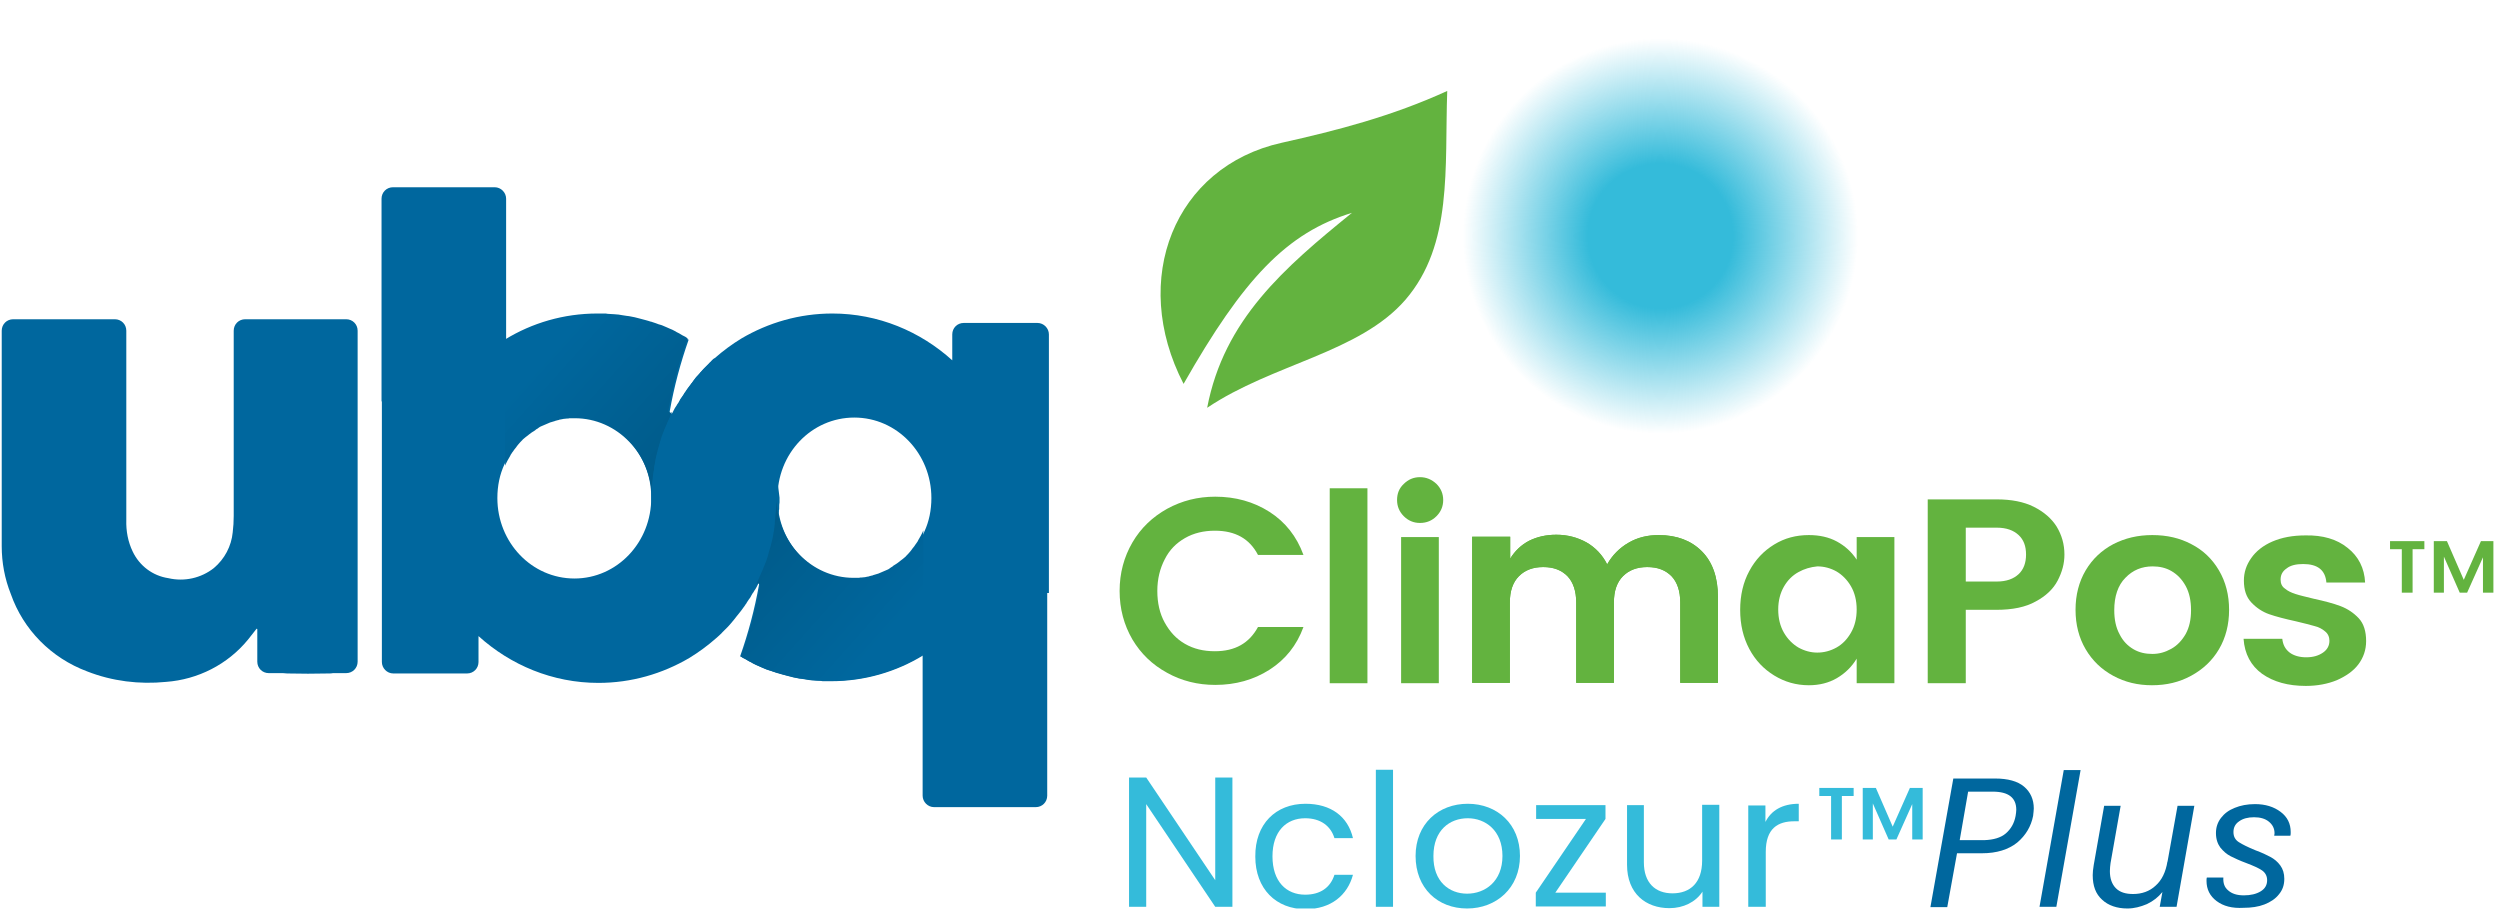 <?xml version="1.0" encoding="UTF-8"?> <svg xmlns="http://www.w3.org/2000/svg" width="337" height="123" viewBox="0 0 337 123" fill="none"><g clip-path="url(#clip0_871_162)"><path d="M31.505 67.544C31.505 68.225 31.505 68.905 31.505 69.541C31.505 70.267 31.46 71.039 31.369 71.765C31.188 73.626 30.28 75.351 28.827 76.576C27.103 77.938 24.833 78.437 22.7 77.938C20.567 77.62 18.797 76.258 17.889 74.352C17.253 73.036 16.981 71.583 17.026 70.085C17.026 69.223 17.026 68.361 17.026 67.498C17.026 65.002 17.026 62.505 17.026 60.009C17.026 56.741 17.026 53.519 17.026 50.251V44.577C17.026 43.715 16.346 43.034 15.483 43.034H1.776C0.913 43.034 0.232 43.715 0.232 44.577V67.544C0.232 69.586 0.232 71.583 0.232 73.626C0.232 75.85 0.641 78.028 1.458 80.071C3.137 84.882 6.905 88.695 11.761 90.51C15.12 91.827 18.797 92.281 22.382 91.918C26.694 91.6 30.688 89.557 33.412 86.244C33.82 85.745 34.183 85.245 34.592 84.746L34.683 84.791V85.064C34.683 85.472 34.683 85.881 34.683 86.289V89.194C34.683 90.057 35.363 90.737 36.226 90.737H38.132C38.314 90.737 38.495 90.783 38.722 90.783C40.583 90.828 42.444 90.828 44.305 90.783C44.487 90.783 44.714 90.783 44.895 90.737H46.665C47.528 90.737 48.209 90.057 48.209 89.194V83.748C48.209 78.346 48.209 72.945 48.209 67.498V44.577C48.209 43.715 47.528 43.034 46.665 43.034H33.049C32.186 43.034 31.505 43.715 31.505 44.577V67.544Z" fill="#00679E"></path><path d="M102.811 57.467C101.359 53.927 99.09 50.795 96.275 48.299C96.094 48.435 95.958 48.571 95.822 48.753L95.776 48.798C95.64 48.934 95.504 49.07 95.368 49.207C95.322 49.252 95.322 49.252 95.277 49.297C95.141 49.434 95.004 49.57 94.914 49.66C94.823 49.797 94.687 49.887 94.596 50.024C94.551 50.069 94.505 50.16 94.414 50.205C94.369 50.251 94.369 50.296 94.324 50.341C94.278 50.387 94.233 50.432 94.188 50.477C94.097 50.568 94.006 50.659 93.915 50.75C93.87 50.795 93.87 50.795 93.824 50.841C93.734 50.977 93.643 51.068 93.552 51.204C93.507 51.249 93.461 51.34 93.416 51.385C93.416 51.431 93.371 51.431 93.371 51.476C93.325 51.521 93.28 51.612 93.234 51.658C93.189 51.703 93.144 51.748 93.144 51.794C93.098 51.885 93.007 51.975 92.962 52.066L92.917 52.111C92.826 52.248 92.69 52.429 92.599 52.565C92.599 52.611 92.553 52.611 92.553 52.656C92.463 52.747 92.417 52.883 92.326 52.974C92.281 53.019 92.236 53.065 92.236 53.11C92.19 53.155 92.145 53.246 92.1 53.292C92.054 53.382 92.009 53.428 91.963 53.519C91.918 53.564 91.873 53.655 91.827 53.7C91.827 53.745 91.782 53.745 91.782 53.791C91.737 53.882 91.691 53.927 91.646 54.018V54.063C91.6 54.154 91.555 54.245 91.51 54.336V54.381C91.464 54.426 91.464 54.472 91.419 54.562C91.328 54.699 91.237 54.88 91.146 55.016C91.146 55.016 91.146 55.062 91.101 55.062C91.01 55.243 90.919 55.425 90.829 55.606C90.647 55.879 90.193 55.743 90.284 55.425C90.874 52.111 91.737 48.889 92.826 45.802C92.78 45.757 92.69 45.712 92.644 45.712C92.599 45.666 92.553 45.666 92.508 45.621C92.372 45.575 92.281 45.485 92.145 45.439C92.009 45.349 91.827 45.258 91.691 45.167C91.555 45.121 91.464 45.031 91.328 44.985C91.237 44.94 91.146 44.895 91.101 44.849C90.874 44.758 90.647 44.622 90.42 44.532C90.284 44.486 90.148 44.395 90.012 44.35C89.785 44.259 89.603 44.168 89.376 44.078C89.331 44.078 89.285 44.032 89.24 44.032C89.013 43.941 88.786 43.851 88.559 43.805C88.332 43.715 88.105 43.669 87.878 43.578C87.788 43.533 87.742 43.533 87.697 43.533C87.47 43.488 87.243 43.397 87.061 43.351C86.835 43.306 86.608 43.215 86.381 43.17C85.927 43.034 85.427 42.943 84.974 42.852C84.837 42.807 84.701 42.807 84.61 42.807C84.429 42.761 84.202 42.761 84.02 42.716C83.839 42.67 83.657 42.671 83.476 42.625H83.43C83.249 42.58 83.067 42.58 82.886 42.58C82.613 42.534 82.341 42.534 82.069 42.534C81.887 42.534 81.751 42.534 81.569 42.489C81.524 42.489 81.433 42.489 81.388 42.489C81.161 42.489 80.888 42.489 80.662 42.489C76.123 42.489 71.856 43.76 68.225 45.984V26.784C68.225 25.967 67.544 25.241 66.682 25.241H52.974C52.112 25.241 51.431 25.922 51.431 26.784V54.109H51.477V89.24C51.477 90.057 52.157 90.783 53.02 90.783H62.96C63.822 90.783 64.503 90.102 64.503 89.24V85.745C68.815 89.648 74.489 92.054 80.662 92.054C85.11 92.054 89.285 90.828 92.917 88.695C94.188 87.923 95.413 87.016 96.548 86.017C96.684 85.881 96.82 85.79 96.956 85.654C97.002 85.609 97.002 85.608 97.047 85.563C97.138 85.472 97.274 85.382 97.365 85.245C97.41 85.2 97.41 85.2 97.456 85.155C97.501 85.109 97.592 85.018 97.637 84.973C97.682 84.928 97.682 84.928 97.728 84.882L97.773 84.837C97.864 84.746 97.955 84.655 98.046 84.564L98.091 84.519L98.136 84.474C98.272 84.338 98.363 84.201 98.499 84.065C98.636 83.884 98.817 83.702 98.953 83.521C99.044 83.384 99.18 83.248 99.271 83.112C99.68 82.613 100.088 82.114 100.451 81.569C100.451 81.523 100.497 81.523 100.497 81.478C100.542 81.433 100.587 81.387 100.633 81.296C100.633 81.251 100.678 81.251 100.678 81.206C100.769 81.07 100.86 80.933 100.95 80.797C100.996 80.752 101.041 80.661 101.087 80.616C101.132 80.525 101.223 80.434 101.268 80.298C101.359 80.116 101.45 79.98 101.586 79.799C101.631 79.753 101.631 79.708 101.631 79.708C101.677 79.617 101.767 79.526 101.813 79.436C101.858 79.345 101.904 79.299 101.949 79.209C102.358 78.437 102.766 77.62 103.084 76.803C103.311 76.258 103.538 75.668 103.719 75.078C103.765 74.897 103.855 74.715 103.901 74.488C104.037 74.08 104.128 73.717 104.218 73.308C104.264 73.172 104.264 73.036 104.309 72.9C104.4 72.582 104.445 72.264 104.536 71.901C104.582 71.674 104.627 71.493 104.672 71.266C104.718 71.039 104.718 70.857 104.763 70.63C104.763 70.585 104.763 70.494 104.808 70.449C104.854 70.085 104.899 69.722 104.945 69.359C104.945 69.223 104.945 69.132 104.99 68.996C104.99 68.86 104.99 68.724 105.035 68.633C105.035 68.542 105.035 68.451 105.035 68.361C105.035 68.134 105.035 67.952 105.081 67.725C105.081 67.498 105.081 67.317 105.081 67.09C104.718 63.731 104.037 60.463 102.811 57.467ZM77.439 77.983C71.675 77.983 67.045 73.126 67.045 67.135C67.045 65.501 67.363 63.958 67.998 62.596C68.043 62.505 68.089 62.369 68.134 62.279C68.134 62.233 68.18 62.233 68.18 62.188L68.316 61.915C68.361 61.779 68.452 61.688 68.497 61.598C68.543 61.507 68.633 61.371 68.679 61.28C68.724 61.189 68.815 61.053 68.861 60.962C68.906 60.871 68.997 60.735 69.087 60.645C69.178 60.554 69.224 60.463 69.314 60.327C69.36 60.236 69.451 60.191 69.496 60.1C69.541 60.054 69.587 60.009 69.587 59.964C69.632 59.873 69.723 59.828 69.768 59.737C69.95 59.555 70.131 59.328 70.313 59.147C70.358 59.101 70.449 59.011 70.495 58.965C70.585 58.874 70.676 58.829 70.767 58.738C70.858 58.647 70.994 58.557 71.13 58.466L71.175 58.42C71.266 58.33 71.402 58.239 71.538 58.148C71.584 58.103 71.629 58.103 71.675 58.057C71.811 57.967 71.901 57.876 72.038 57.83C72.129 57.74 72.265 57.694 72.355 57.603C72.401 57.558 72.492 57.513 72.537 57.467C72.628 57.422 72.764 57.331 72.855 57.286C73.172 57.15 73.445 57.013 73.808 56.877C73.989 56.832 74.126 56.741 74.307 56.696C74.443 56.65 74.579 56.605 74.761 56.56C74.806 56.56 74.852 56.514 74.897 56.514C75.033 56.469 75.124 56.469 75.26 56.423C75.306 56.423 75.351 56.423 75.397 56.378C75.533 56.333 75.669 56.333 75.85 56.287C75.987 56.242 76.168 56.242 76.304 56.242C76.35 56.242 76.44 56.242 76.486 56.242C76.577 56.242 76.713 56.242 76.803 56.196C76.849 56.196 76.849 56.196 76.894 56.196C77.076 56.196 77.212 56.196 77.394 56.196C83.158 56.196 87.788 61.053 87.788 67.044C87.833 73.126 83.158 77.983 77.439 77.983Z" fill="#00679E"></path><path d="M90.103 55.289C90.057 55.606 90.511 55.788 90.647 55.47C90.511 55.742 90.375 55.969 90.284 56.242C89.921 57.013 89.603 57.785 89.285 58.602C89.149 58.965 89.013 59.374 88.922 59.782C88.741 60.327 88.605 60.871 88.469 61.462C88.378 61.779 88.332 62.097 88.287 62.415C88.242 62.596 88.196 62.778 88.196 63.005C88.151 63.141 88.151 63.277 88.151 63.413C88.105 63.549 88.105 63.731 88.105 63.867C88.105 64.049 88.06 64.23 88.06 64.412C88.06 64.593 88.015 64.73 88.015 64.911C88.015 65.047 87.969 65.183 87.969 65.32C87.969 65.546 87.924 65.728 87.924 65.955C87.924 66.182 87.924 66.364 87.878 66.59C87.878 66.817 87.878 66.999 87.878 67.226C87.878 61.234 83.203 56.378 77.484 56.378C77.303 56.378 77.167 56.378 76.985 56.378C76.94 56.378 76.94 56.378 76.894 56.378C76.803 56.378 76.667 56.378 76.577 56.423C76.531 56.423 76.44 56.423 76.395 56.423C76.259 56.423 76.077 56.469 75.941 56.469C75.805 56.514 75.669 56.514 75.487 56.559C75.442 56.559 75.397 56.559 75.351 56.605C75.215 56.65 75.079 56.65 74.988 56.696C74.943 56.696 74.897 56.696 74.852 56.741C74.716 56.786 74.579 56.832 74.398 56.877C74.216 56.923 74.08 56.968 73.899 57.059C73.581 57.195 73.263 57.331 72.945 57.467C72.855 57.513 72.719 57.558 72.628 57.649C72.582 57.694 72.492 57.74 72.446 57.785C72.31 57.83 72.219 57.921 72.129 58.012C71.992 58.103 71.901 58.148 71.765 58.239C71.72 58.284 71.675 58.284 71.629 58.33C71.493 58.42 71.402 58.511 71.266 58.602L71.221 58.647C71.085 58.738 70.994 58.829 70.858 58.92C70.767 59.011 70.676 59.056 70.585 59.147C70.495 59.192 70.449 59.283 70.404 59.328C70.222 59.51 70.041 59.691 69.859 59.918C69.814 60.009 69.723 60.054 69.677 60.145C69.632 60.191 69.632 60.236 69.587 60.281C69.541 60.372 69.451 60.417 69.405 60.508C69.314 60.599 69.269 60.69 69.178 60.826C69.087 60.917 69.042 61.008 68.951 61.144C68.861 61.234 68.815 61.371 68.77 61.462C68.724 61.552 68.633 61.688 68.588 61.779C68.543 61.87 68.452 62.006 68.407 62.097L68.27 62.369C68.27 62.415 68.225 62.415 68.225 62.46C68.18 62.551 68.134 62.687 68.089 62.778V45.757C71.72 43.533 75.987 42.262 80.525 42.262C80.798 42.262 81.025 42.262 81.252 42.262C81.297 42.262 81.388 42.262 81.433 42.262C81.615 42.262 81.751 42.262 81.933 42.307C82.205 42.307 82.477 42.353 82.749 42.353C82.931 42.353 83.113 42.398 83.294 42.398H83.34C83.521 42.444 83.703 42.444 83.884 42.489C84.066 42.534 84.293 42.534 84.474 42.58C84.61 42.58 84.747 42.625 84.837 42.625C85.337 42.716 85.79 42.807 86.244 42.943C86.471 42.988 86.698 43.079 86.925 43.124C87.152 43.17 87.379 43.261 87.561 43.306C87.606 43.351 87.697 43.351 87.742 43.351C87.969 43.442 88.196 43.487 88.423 43.578C88.65 43.669 88.877 43.76 89.104 43.805C89.149 43.805 89.195 43.851 89.24 43.851C89.467 43.941 89.649 44.032 89.876 44.123C90.012 44.168 90.148 44.259 90.284 44.304C90.511 44.395 90.738 44.486 90.965 44.622C91.056 44.668 91.146 44.713 91.192 44.758C91.328 44.804 91.419 44.895 91.555 44.94C91.691 45.031 91.873 45.121 92.009 45.212C92.145 45.258 92.236 45.348 92.372 45.394C92.417 45.439 92.463 45.439 92.508 45.485C92.553 45.53 92.644 45.575 92.69 45.621C91.555 48.753 90.692 51.975 90.103 55.289Z" fill="url(#paint0_linear_871_162)"></path><path d="M89.739 76.803C91.192 80.343 93.461 83.475 96.275 85.972C96.457 85.835 96.593 85.699 96.729 85.518L96.774 85.472C96.91 85.336 97.047 85.2 97.183 85.064C97.228 85.018 97.228 85.018 97.274 84.973C97.41 84.837 97.546 84.701 97.637 84.61C97.728 84.474 97.864 84.383 98 84.247C98.045 84.201 98.091 84.111 98.181 84.065C98.227 84.02 98.227 83.974 98.272 83.929C98.318 83.884 98.363 83.838 98.408 83.793C98.499 83.702 98.59 83.611 98.681 83.52C98.726 83.475 98.726 83.475 98.772 83.43C98.862 83.293 98.953 83.203 99.044 83.067C99.089 83.021 99.135 82.93 99.18 82.885C99.18 82.84 99.225 82.84 99.225 82.794C99.271 82.749 99.316 82.658 99.362 82.613C99.407 82.567 99.452 82.522 99.452 82.477C99.498 82.386 99.588 82.295 99.634 82.204L99.679 82.159C99.77 82.023 99.906 81.841 99.997 81.705C99.997 81.659 100.042 81.659 100.042 81.614C100.133 81.523 100.179 81.387 100.269 81.296C100.315 81.251 100.36 81.206 100.36 81.16C100.405 81.115 100.451 81.024 100.496 80.979C100.542 80.888 100.587 80.843 100.632 80.752C100.678 80.706 100.723 80.616 100.769 80.57C100.769 80.525 100.814 80.525 100.814 80.479C100.859 80.389 100.905 80.343 100.95 80.252V80.207C100.996 80.116 101.041 80.025 101.086 79.935V79.889C101.132 79.844 101.132 79.799 101.177 79.708C101.268 79.572 101.359 79.39 101.449 79.254C101.449 79.254 101.449 79.209 101.495 79.209C101.586 79.027 101.676 78.845 101.767 78.664C101.949 78.391 102.403 78.528 102.312 78.845C101.722 82.159 100.859 85.381 99.77 88.468C99.815 88.513 99.906 88.559 99.952 88.559C99.997 88.604 100.042 88.604 100.088 88.649C100.224 88.695 100.315 88.786 100.451 88.831C100.587 88.922 100.769 89.013 100.905 89.103C101.041 89.149 101.132 89.24 101.268 89.285C101.359 89.33 101.449 89.376 101.495 89.421C101.722 89.512 101.949 89.648 102.176 89.739C102.312 89.784 102.448 89.875 102.584 89.92C102.811 90.011 102.993 90.102 103.22 90.193C103.265 90.193 103.31 90.238 103.356 90.238C103.583 90.329 103.81 90.42 104.037 90.465C104.264 90.556 104.49 90.601 104.717 90.692C104.808 90.737 104.854 90.737 104.899 90.737C105.126 90.783 105.353 90.874 105.534 90.919C105.761 90.964 105.988 91.055 106.215 91.1C106.669 91.237 107.168 91.327 107.622 91.418C107.758 91.463 107.895 91.463 107.985 91.463C108.167 91.509 108.394 91.509 108.575 91.554C108.757 91.6 108.939 91.6 109.12 91.645H109.166C109.347 91.691 109.529 91.691 109.71 91.691C109.983 91.736 110.255 91.736 110.527 91.736C110.709 91.736 110.845 91.736 111.026 91.781C111.072 91.781 111.163 91.781 111.208 91.781C111.435 91.781 111.707 91.781 111.934 91.781C116.473 91.781 120.74 90.51 124.371 88.286V107.259C124.371 108.076 125.052 108.802 125.914 108.802H139.621C140.484 108.802 141.165 108.121 141.165 107.259V79.935H141.392V45.076C141.392 44.259 140.711 43.533 139.848 43.533H129.908C129.046 43.533 128.365 44.214 128.365 45.076V48.571C124.053 44.668 118.379 42.262 112.207 42.262C107.758 42.262 103.583 43.487 99.952 45.621C98.681 46.392 97.455 47.3 96.32 48.299C96.184 48.435 96.048 48.526 95.912 48.662C95.867 48.707 95.867 48.707 95.821 48.753C95.73 48.843 95.594 48.934 95.504 49.07C95.458 49.116 95.458 49.116 95.413 49.161C95.367 49.206 95.276 49.297 95.231 49.343C95.186 49.388 95.186 49.388 95.14 49.433L95.095 49.479C95.004 49.57 94.913 49.66 94.823 49.751L94.777 49.797L94.732 49.842C94.596 49.978 94.505 50.114 94.369 50.25C94.233 50.432 94.051 50.614 93.915 50.795C93.824 50.931 93.688 51.067 93.597 51.204C93.189 51.703 92.78 52.202 92.417 52.747C92.417 52.792 92.372 52.792 92.372 52.838C92.326 52.883 92.281 52.928 92.236 53.019C92.236 53.065 92.19 53.065 92.19 53.11C92.099 53.246 92.008 53.382 91.918 53.518C91.872 53.564 91.827 53.655 91.782 53.7C91.736 53.791 91.645 53.882 91.6 54.018C91.509 54.199 91.418 54.335 91.282 54.517C91.237 54.562 91.237 54.608 91.237 54.608C91.192 54.699 91.101 54.789 91.055 54.88C91.01 54.971 90.965 55.016 90.919 55.107C90.511 55.879 90.102 56.696 89.784 57.513C89.558 58.057 89.331 58.647 89.149 59.237C89.104 59.419 89.013 59.6 88.968 59.828C88.831 60.236 88.74 60.599 88.65 61.008C88.604 61.144 88.604 61.28 88.559 61.416C88.468 61.734 88.423 62.051 88.332 62.415C88.287 62.642 88.241 62.823 88.196 63.05C88.15 63.277 88.15 63.459 88.105 63.685C88.105 63.731 88.105 63.822 88.06 63.867C88.014 64.23 87.969 64.593 87.924 64.956C87.924 65.093 87.924 65.183 87.878 65.32C87.878 65.456 87.878 65.592 87.833 65.683C87.833 65.773 87.833 65.864 87.833 65.955C87.833 66.182 87.833 66.364 87.787 66.59C87.787 66.817 87.787 66.999 87.787 67.226C87.833 70.585 88.514 73.853 89.739 76.803ZM115.157 56.287C120.921 56.287 125.551 61.144 125.551 67.135C125.551 68.769 125.233 70.312 124.598 71.674C124.552 71.765 124.507 71.901 124.462 71.992C124.462 72.037 124.416 72.037 124.416 72.082L124.28 72.355C124.235 72.491 124.144 72.582 124.098 72.672C124.053 72.763 123.962 72.9 123.917 72.99C123.872 73.081 123.781 73.217 123.735 73.308C123.69 73.399 123.599 73.535 123.508 73.626C123.418 73.716 123.372 73.807 123.281 73.943C123.236 74.034 123.145 74.08 123.1 74.17C123.055 74.216 123.009 74.261 123.009 74.306C122.964 74.397 122.873 74.443 122.828 74.534C122.646 74.715 122.464 74.942 122.283 75.124C122.238 75.169 122.147 75.26 122.101 75.305C122.011 75.396 121.92 75.441 121.829 75.532C121.738 75.623 121.602 75.714 121.466 75.804L121.421 75.85C121.33 75.941 121.194 76.031 121.057 76.122C121.012 76.168 120.967 76.168 120.921 76.213C120.785 76.304 120.694 76.394 120.558 76.44C120.467 76.531 120.331 76.576 120.24 76.667C120.195 76.712 120.104 76.757 120.059 76.803C119.968 76.848 119.832 76.939 119.741 76.984C119.423 77.121 119.151 77.257 118.788 77.393C118.606 77.438 118.47 77.529 118.289 77.575C118.153 77.62 118.016 77.665 117.835 77.711C117.789 77.711 117.744 77.756 117.699 77.756C117.562 77.802 117.472 77.802 117.336 77.847C117.29 77.847 117.245 77.847 117.199 77.892C117.063 77.938 116.927 77.938 116.745 77.983C116.609 78.028 116.428 78.028 116.292 78.028C116.246 78.028 116.155 78.028 116.11 78.028C116.019 78.028 115.883 78.028 115.792 78.074C115.747 78.074 115.747 78.074 115.702 78.074C115.52 78.074 115.384 78.074 115.202 78.074C109.438 78.074 104.808 73.217 104.808 67.226C104.717 61.144 109.392 56.287 115.157 56.287Z" fill="#00679E"></path><path d="M102.448 78.982C102.494 78.664 102.04 78.482 101.904 78.8C102.04 78.528 102.176 78.301 102.267 78.028C102.63 77.257 102.948 76.485 103.265 75.668C103.401 75.305 103.538 74.897 103.628 74.488C103.81 73.944 103.946 73.399 104.082 72.809C104.173 72.491 104.218 72.173 104.264 71.856C104.309 71.674 104.355 71.493 104.355 71.266C104.4 71.129 104.4 70.993 104.4 70.857C104.445 70.721 104.445 70.539 104.445 70.403C104.445 70.222 104.491 70.04 104.491 69.859C104.491 69.677 104.536 69.541 104.536 69.359C104.536 69.223 104.582 69.087 104.582 68.951C104.582 68.724 104.627 68.542 104.627 68.315C104.627 68.088 104.627 67.907 104.672 67.68C104.672 67.453 104.672 67.271 104.672 67.044C104.672 73.036 109.347 77.892 115.066 77.892C115.248 77.892 115.384 77.892 115.566 77.892C115.611 77.892 115.611 77.892 115.656 77.892C115.747 77.892 115.883 77.892 115.974 77.847C116.02 77.847 116.11 77.847 116.156 77.847C116.292 77.847 116.473 77.802 116.61 77.802C116.746 77.756 116.882 77.756 117.063 77.711C117.109 77.711 117.154 77.711 117.2 77.665C117.336 77.62 117.472 77.62 117.563 77.575C117.608 77.575 117.654 77.575 117.699 77.529C117.835 77.484 117.971 77.439 118.153 77.393C118.334 77.348 118.471 77.302 118.652 77.212C118.97 77.075 119.288 76.939 119.605 76.803C119.696 76.758 119.832 76.712 119.923 76.621C119.968 76.576 120.059 76.531 120.105 76.485C120.241 76.44 120.331 76.349 120.422 76.258C120.558 76.168 120.649 76.122 120.785 76.031C120.831 75.986 120.876 75.986 120.922 75.941C121.058 75.85 121.148 75.759 121.285 75.668L121.33 75.623C121.466 75.532 121.557 75.441 121.693 75.351C121.784 75.26 121.875 75.214 121.965 75.124C122.056 75.078 122.102 74.987 122.147 74.942C122.329 74.76 122.51 74.579 122.692 74.352C122.737 74.261 122.828 74.216 122.873 74.125C122.919 74.08 122.919 74.034 122.964 73.989C123.009 73.898 123.1 73.853 123.146 73.762C123.236 73.671 123.282 73.58 123.373 73.444C123.463 73.308 123.509 73.263 123.599 73.126C123.69 73.036 123.736 72.9 123.781 72.809C123.826 72.718 123.917 72.582 123.963 72.491C124.008 72.4 124.099 72.264 124.144 72.173L124.28 71.901C124.28 71.856 124.326 71.856 124.326 71.81C124.371 71.719 124.416 71.583 124.462 71.493V88.332C120.831 90.556 116.564 91.827 112.025 91.827C111.753 91.827 111.526 91.827 111.299 91.827C111.254 91.827 111.163 91.827 111.118 91.827C110.936 91.827 110.8 91.827 110.618 91.781C110.346 91.781 110.074 91.736 109.801 91.736C109.62 91.736 109.438 91.691 109.257 91.691H109.211C109.03 91.645 108.848 91.645 108.667 91.6C108.485 91.554 108.258 91.554 108.076 91.509C107.94 91.509 107.804 91.464 107.713 91.464C107.214 91.373 106.76 91.282 106.306 91.146C106.079 91.1 105.852 91.01 105.625 90.964C105.399 90.919 105.172 90.828 104.99 90.783C104.945 90.737 104.854 90.737 104.808 90.737C104.582 90.647 104.355 90.601 104.128 90.51C103.901 90.42 103.674 90.329 103.447 90.284C103.401 90.284 103.356 90.238 103.311 90.238C103.084 90.147 102.902 90.057 102.675 89.966C102.539 89.92 102.403 89.83 102.267 89.784C102.04 89.694 101.813 89.603 101.586 89.466C101.495 89.421 101.404 89.376 101.359 89.33C101.223 89.285 101.132 89.194 100.996 89.149C100.86 89.058 100.678 88.967 100.542 88.876C100.406 88.831 100.315 88.74 100.179 88.695C100.133 88.65 100.088 88.65 100.043 88.604C99.997 88.559 99.906 88.513 99.861 88.468C100.996 85.518 101.858 82.295 102.448 78.982Z" fill="url(#paint1_linear_871_162)"></path><path d="M171.122 68.996C173.255 70.358 174.798 72.309 175.706 74.806H169.578C168.444 72.627 166.537 71.538 163.769 71.538C162.271 71.538 160.909 71.855 159.729 72.536C158.549 73.217 157.641 74.125 157.006 75.396C156.37 76.621 156.007 78.028 156.007 79.662C156.007 81.251 156.325 82.703 157.006 83.929C157.687 85.154 158.549 86.108 159.729 86.788C160.909 87.469 162.225 87.787 163.769 87.787C166.492 87.787 168.398 86.698 169.578 84.519H175.706C174.798 87.015 173.255 88.922 171.122 90.283C168.988 91.645 166.537 92.326 163.814 92.326C161.454 92.326 159.275 91.781 157.323 90.692C155.326 89.602 153.783 88.105 152.648 86.198C151.514 84.246 150.924 82.068 150.924 79.662C150.924 77.257 151.514 75.078 152.648 73.126C153.783 71.174 155.372 69.677 157.323 68.587C159.321 67.498 161.454 66.953 163.814 66.953C166.537 66.953 168.988 67.634 171.122 68.996Z" fill="#63B33F"></path><path d="M184.33 65.819V92.099H179.246V65.819H184.33Z" fill="#63B33F"></path><path d="M189.232 65.229C189.822 64.639 190.548 64.321 191.411 64.321C192.273 64.321 192.999 64.639 193.635 65.229C194.225 65.819 194.543 66.545 194.543 67.407C194.543 68.27 194.225 68.996 193.635 69.586C193.045 70.176 192.318 70.494 191.411 70.494C190.548 70.494 189.822 70.176 189.232 69.586C188.642 68.996 188.324 68.27 188.324 67.407C188.324 66.545 188.597 65.819 189.232 65.229ZM193.952 72.4V92.099H188.869V72.4H193.952Z" fill="#63B33F"></path><path d="M229.401 74.307C230.853 75.759 231.58 77.847 231.58 80.48V92.054H226.496V81.206C226.496 79.662 226.088 78.482 225.316 77.665C224.499 76.848 223.455 76.44 222.048 76.44C220.686 76.44 219.597 76.848 218.78 77.665C217.963 78.482 217.555 79.662 217.555 81.206V92.054H212.471V81.206C212.471 79.662 212.062 78.482 211.291 77.665C210.474 76.848 209.43 76.44 208.023 76.44C206.661 76.44 205.572 76.848 204.755 77.665C203.938 78.482 203.529 79.662 203.529 81.206V92.054H198.446V72.355H203.575V75.305C204.21 74.261 205.073 73.444 206.117 72.9C207.206 72.355 208.431 72.082 209.793 72.082C211.291 72.082 212.653 72.446 213.878 73.126C215.058 73.807 216.011 74.806 216.647 76.077C217.328 74.851 218.326 73.853 219.506 73.172C220.732 72.446 222.093 72.128 223.591 72.128C225.997 72.128 227.949 72.854 229.401 74.307Z" fill="#63B33F"></path><path d="M247.602 72.99C248.691 73.58 249.599 74.397 250.28 75.441V72.4H255.364V92.099H250.28V88.786C249.599 89.92 248.691 90.783 247.602 91.418C246.513 92.054 245.242 92.371 243.835 92.371C242.11 92.371 240.567 91.918 239.16 91.055C237.753 90.193 236.618 89.013 235.801 87.469C234.984 85.926 234.575 84.201 234.575 82.204C234.575 80.252 234.984 78.482 235.801 76.984C236.618 75.441 237.753 74.261 239.16 73.399C240.567 72.536 242.11 72.128 243.835 72.128C245.242 72.128 246.513 72.4 247.602 72.99ZM242.428 77.121C241.611 77.575 240.975 78.21 240.476 79.072C239.977 79.935 239.704 80.979 239.704 82.159C239.704 83.384 239.977 84.428 240.476 85.291C240.975 86.153 241.656 86.834 242.428 87.288C243.245 87.742 244.107 87.969 244.97 87.969C245.877 87.969 246.74 87.742 247.557 87.288C248.374 86.834 249.009 86.153 249.508 85.291C250.008 84.428 250.28 83.384 250.28 82.159C250.28 80.933 250.008 79.889 249.508 79.027C249.009 78.165 248.328 77.484 247.557 77.03C246.74 76.576 245.877 76.349 244.97 76.349C244.062 76.44 243.245 76.667 242.428 77.121Z" fill="#63B33F"></path><path d="M264.986 82.204V92.099H259.857V67.317H269.162C271.114 67.317 272.793 67.634 274.155 68.315C275.516 68.996 276.56 69.904 277.241 70.993C277.922 72.128 278.285 73.353 278.285 74.76C278.285 75.986 277.967 77.121 277.377 78.255C276.787 79.39 275.789 80.343 274.427 81.07C273.065 81.841 271.295 82.204 269.117 82.204H264.986ZM272.112 77.393C272.793 76.757 273.111 75.85 273.111 74.76C273.111 73.626 272.793 72.763 272.112 72.128C271.431 71.492 270.478 71.129 269.162 71.129H264.986V78.391H269.162C270.478 78.391 271.431 78.028 272.112 77.393Z" fill="#63B33F"></path><path d="M295.396 73.353C296.985 74.17 298.211 75.35 299.118 76.894C300.026 78.437 300.48 80.207 300.48 82.204C300.48 84.201 300.026 85.972 299.118 87.515C298.211 89.058 296.94 90.238 295.351 91.1C293.762 91.963 292.038 92.371 290.086 92.371C288.18 92.371 286.455 91.963 284.866 91.1C283.278 90.238 282.052 89.058 281.144 87.515C280.237 85.972 279.783 84.201 279.783 82.204C279.783 80.207 280.237 78.437 281.144 76.894C282.052 75.35 283.323 74.17 284.866 73.353C286.455 72.536 288.18 72.128 290.131 72.128C292.128 72.128 293.853 72.536 295.396 73.353ZM286.5 77.892C285.502 78.891 285.002 80.389 285.002 82.25C285.002 83.52 285.229 84.61 285.729 85.518C286.183 86.425 286.818 87.061 287.59 87.515C288.361 87.969 289.224 88.15 290.131 88.15C291.039 88.15 291.856 87.923 292.673 87.469C293.49 87.016 294.126 86.335 294.625 85.472C295.124 84.564 295.351 83.52 295.351 82.25C295.351 80.979 295.124 79.889 294.625 78.982C294.126 78.074 293.49 77.438 292.719 76.984C291.947 76.531 291.085 76.349 290.177 76.349C288.724 76.349 287.499 76.848 286.5 77.892Z" fill="#63B33F"></path><path d="M316.457 73.853C317.909 74.987 318.726 76.576 318.817 78.528H313.597C313.461 76.848 312.417 76.031 310.465 76.031C309.512 76.031 308.741 76.213 308.241 76.621C307.697 76.984 307.424 77.484 307.424 78.119C307.424 78.664 307.606 79.072 308.014 79.345C308.378 79.662 308.877 79.889 309.422 80.071C309.966 80.252 310.783 80.434 311.873 80.706C313.325 81.024 314.55 81.342 315.504 81.705C316.457 82.068 317.274 82.613 317.955 83.339C318.635 84.065 318.953 85.109 318.953 86.425C318.953 87.606 318.59 88.649 317.909 89.557C317.228 90.465 316.23 91.146 315.004 91.691C313.779 92.19 312.372 92.462 310.829 92.462C308.423 92.462 306.471 91.917 304.928 90.828C303.43 89.739 302.568 88.15 302.432 86.108H307.651C307.742 86.925 308.06 87.515 308.65 87.969C309.195 88.377 309.966 88.604 310.874 88.604C311.827 88.604 312.553 88.377 313.143 87.969C313.733 87.56 314.006 87.015 314.006 86.38C314.006 85.881 313.824 85.427 313.416 85.109C313.053 84.791 312.553 84.519 311.963 84.383C311.373 84.201 310.556 84.02 309.467 83.747C308.014 83.43 306.789 83.112 305.881 82.794C304.973 82.477 304.156 81.932 303.476 81.206C302.795 80.479 302.477 79.526 302.477 78.255C302.477 77.166 302.795 76.168 303.476 75.214C304.111 74.307 305.064 73.535 306.335 72.99C307.606 72.446 309.058 72.173 310.783 72.173C313.098 72.128 315.004 72.673 316.457 73.853Z" fill="#63B33F"></path><path d="M322.176 72.945H326.805V74.034H325.217V79.889H323.764V74.034H322.176V72.945ZM336.11 72.945V79.889H334.703V75.124L332.57 79.889H331.571L329.438 75.033V79.889H328.076V72.945H329.847L332.116 78.165L334.431 72.945H336.11Z" fill="#63B33F"></path><path d="M182.242 28.691C173.119 36.089 164.994 43.079 162.725 54.971C171.575 49.025 183.24 47.572 189.459 40.401C195.859 32.957 194.724 22.654 195.087 12.26C187.643 15.664 180.29 17.57 172.756 19.25C158.322 22.472 152.24 37.632 159.547 51.748C167.627 37.541 173.482 31.369 182.242 28.691Z" fill="#63B33F"></path><path d="M223.818 63.141C241.115 63.141 255.136 49.119 255.136 31.823C255.136 14.526 241.115 0.504 223.818 0.504C206.521 0.504 192.5 14.526 192.5 31.823C192.5 49.119 206.521 63.141 223.818 63.141Z" fill="url(#paint2_radial_871_162)"></path><path d="M245.242 106.215H249.872V107.304H248.283V113.159H246.831V107.304H245.242V106.215ZM259.176 106.215V113.159H257.769V108.394L255.636 113.159H254.592L252.459 108.303V113.159H251.097V106.215H252.867L255.137 111.435L257.452 106.215H259.176Z" fill="#34BBDA"></path><path d="M166.129 104.808V122.237H163.814L154.509 108.394V122.237H152.195V104.808H154.509L163.814 118.652V104.808H166.129Z" fill="#34BBDA"></path><path d="M175.978 108.348C179.428 108.348 181.697 110.073 182.378 112.978H179.882C179.382 111.344 178.021 110.3 175.933 110.3C173.391 110.3 171.53 112.07 171.53 115.429C171.53 118.833 173.391 120.603 175.933 120.603C177.975 120.603 179.337 119.65 179.882 117.925H182.378C181.652 120.649 179.428 122.555 175.978 122.555C172.03 122.555 169.215 119.832 169.215 115.474C169.17 111.071 171.984 108.348 175.978 108.348Z" fill="#34BBDA"></path><path d="M185.465 103.764H187.78V122.237H185.465V103.764Z" fill="#34BBDA"></path><path d="M197.765 122.464C193.816 122.464 190.821 119.741 190.821 115.383C190.821 111.071 193.907 108.348 197.856 108.348C201.805 108.348 204.891 111.071 204.891 115.383C204.891 119.695 201.714 122.464 197.765 122.464ZM197.765 120.467C200.171 120.467 202.531 118.833 202.531 115.383C202.531 111.934 200.216 110.3 197.856 110.3C195.405 110.3 193.226 111.934 193.226 115.383C193.181 118.833 195.359 120.467 197.765 120.467Z" fill="#34BBDA"></path><path d="M216.42 110.391L209.657 120.331H216.465V122.192H207.024V120.331L213.787 110.391H207.07V108.53H216.42V110.391Z" fill="#34BBDA"></path><path d="M231.807 122.237H229.492V120.195C228.584 121.602 226.905 122.419 225.044 122.419C221.867 122.419 219.325 120.467 219.325 116.564V108.53H221.594V116.246C221.594 119.015 223.138 120.422 225.452 120.422C227.858 120.422 229.447 118.969 229.447 116.019V108.484H231.762V122.237H231.807Z" fill="#34BBDA"></path><path d="M237.98 122.237H235.665V108.575H237.98V110.799C238.751 109.256 240.249 108.348 242.473 108.348V110.708H241.883C239.659 110.708 238.025 111.662 238.025 114.839V122.237H237.98Z" fill="#34BBDA"></path><path d="M271.931 113.568C270.75 114.521 269.162 115.02 267.165 115.02H263.806L262.49 122.282H260.22L263.307 104.944H268.935C270.66 104.944 271.976 105.307 272.838 106.033C273.701 106.759 274.155 107.758 274.155 108.983C274.155 109.21 274.109 109.528 274.064 109.982C273.791 111.389 273.065 112.615 271.931 113.568ZM270.387 112.342C271.068 111.752 271.522 110.981 271.704 109.982C271.749 109.664 271.794 109.392 271.794 109.165C271.794 107.531 270.75 106.714 268.617 106.714H265.304L264.169 113.25H267.528C268.708 113.205 269.707 112.932 270.387 112.342Z" fill="#00679E"></path><path d="M280.464 103.809L277.196 122.237H274.926L278.194 103.809H280.464Z" fill="#00679E"></path><path d="M295.805 108.575L293.4 122.237H291.13L291.493 120.24C290.948 120.921 290.268 121.465 289.405 121.874C288.543 122.237 287.68 122.464 286.773 122.464C285.366 122.464 284.186 122.055 283.369 121.284C282.506 120.512 282.098 119.423 282.098 117.97C282.098 117.607 282.143 117.153 282.234 116.609L283.641 108.62H285.865L284.503 116.336C284.458 116.7 284.412 117.063 284.412 117.426C284.412 118.424 284.685 119.196 285.23 119.741C285.774 120.285 286.546 120.512 287.544 120.512C288.724 120.512 289.768 120.149 290.585 119.378C291.402 118.651 291.947 117.562 292.174 116.11V116.2L293.536 108.62H295.805V108.575Z" fill="#00679E"></path><path d="M298.801 121.466C297.893 120.785 297.439 119.877 297.439 118.742C297.439 118.515 297.439 118.379 297.485 118.288H299.709C299.663 119.015 299.845 119.605 300.344 120.013C300.843 120.467 301.524 120.694 302.477 120.694C303.385 120.694 304.157 120.512 304.747 120.149C305.337 119.786 305.609 119.287 305.609 118.651C305.609 118.107 305.382 117.653 304.928 117.335C304.474 117.017 303.748 116.7 302.795 116.337C301.933 116.019 301.252 115.701 300.707 115.429C300.163 115.157 299.709 114.748 299.3 114.249C298.937 113.749 298.71 113.114 298.71 112.297C298.71 111.525 298.937 110.845 299.391 110.255C299.845 109.664 300.435 109.211 301.252 108.893C302.023 108.575 302.931 108.394 303.975 108.394C305.382 108.394 306.517 108.757 307.425 109.438C308.333 110.118 308.786 111.026 308.786 112.161C308.786 112.388 308.786 112.524 308.741 112.66H306.562L306.608 112.342C306.608 111.662 306.335 111.162 305.836 110.754C305.337 110.345 304.656 110.164 303.839 110.164C303.022 110.164 302.341 110.345 301.842 110.708C301.297 111.072 301.07 111.571 301.07 112.161C301.07 112.751 301.297 113.205 301.797 113.523C302.296 113.84 303.022 114.203 304.021 114.612C304.883 114.93 305.564 115.247 306.063 115.52C306.562 115.792 307.016 116.155 307.379 116.654C307.743 117.154 307.924 117.744 307.924 118.47C307.924 119.287 307.697 119.968 307.198 120.558C306.744 121.148 306.063 121.602 305.246 121.919C304.429 122.237 303.476 122.373 302.432 122.373C300.889 122.464 299.709 122.146 298.801 121.466Z" fill="#00679E"></path><path d="M229.401 74.307C230.853 75.759 231.58 77.847 231.58 80.48V92.054H226.496V81.206C226.496 79.662 226.088 78.482 225.316 77.665C224.499 76.848 223.455 76.44 222.048 76.44C220.686 76.44 219.597 76.848 218.78 77.665C217.963 78.482 217.555 79.662 217.555 81.206V92.054H212.471V81.206C212.471 79.662 212.062 78.482 211.291 77.665C210.474 76.848 209.43 76.44 208.023 76.44C206.661 76.44 205.572 76.848 204.755 77.665C203.938 78.482 203.529 79.662 203.529 81.206V92.054H198.446V72.355H203.575V75.305C204.21 74.261 205.073 73.444 206.117 72.9C207.206 72.355 208.431 72.082 209.793 72.082C211.291 72.082 212.653 72.446 213.878 73.126C215.058 73.807 216.011 74.806 216.647 76.077C217.328 74.851 218.326 73.853 219.506 73.172C220.732 72.446 222.093 72.128 223.591 72.128C225.997 72.128 227.949 72.854 229.401 74.307Z" fill="#63B33F"></path></g><defs><linearGradient id="paint0_linear_871_162" x1="73.57" y1="48.102" x2="98.35" y2="70.265" gradientUnits="userSpaceOnUse"><stop stop-color="#00679E"></stop><stop offset="1" stop-color="#005580"></stop></linearGradient><linearGradient id="paint1_linear_871_162" x1="118.988" y1="86.182" x2="94.209" y2="64.019" gradientUnits="userSpaceOnUse"><stop stop-color="#00679E"></stop><stop offset="1" stop-color="#005580"></stop></linearGradient><radialGradient id="paint2_radial_871_162" cx="0" cy="0" r="1" gradientUnits="userSpaceOnUse" gradientTransform="translate(223.831 31.821) scale(31.317 31.317)"><stop offset="0.312" stop-color="#34BBDA"></stop><stop offset="0.85" stop-color="#34BBDA" stop-opacity="0"></stop></radialGradient><clipPath id="clip0_871_162"><rect width="335.878" height="121.96" fill="white" transform="translate(0.232 0.504)"></rect></clipPath></defs></svg> 